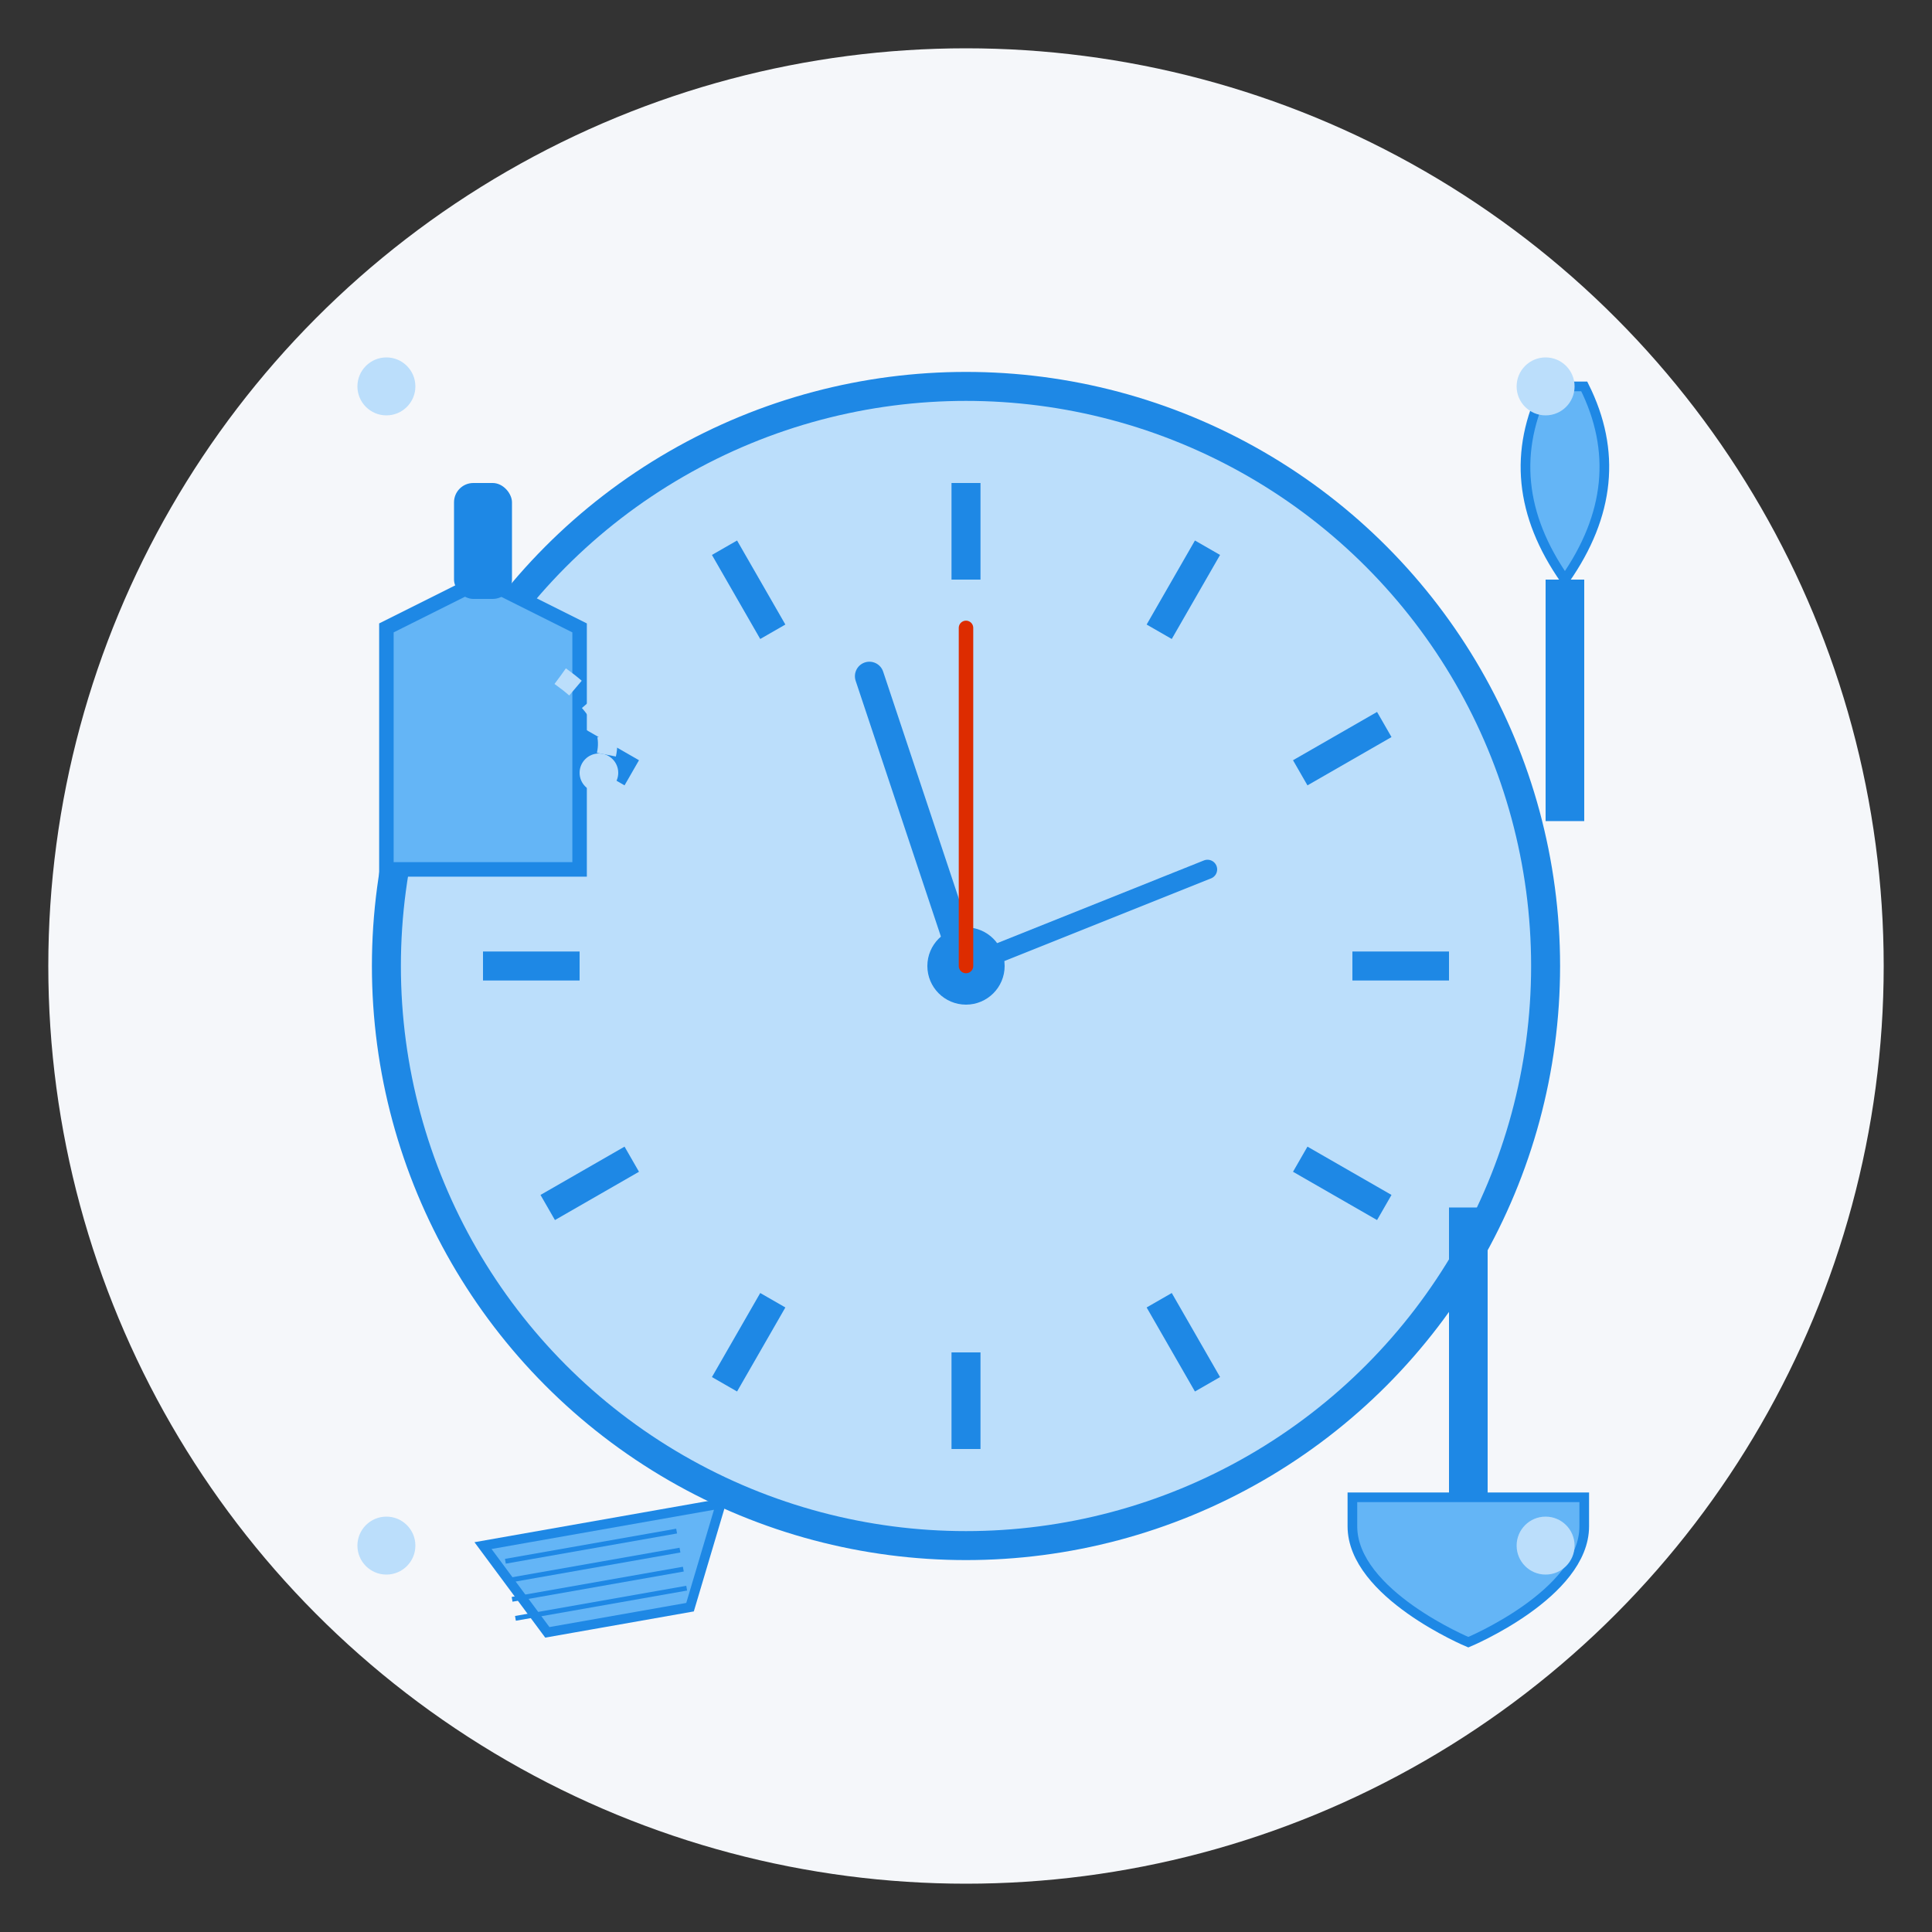 <svg xmlns="http://www.w3.org/2000/svg" viewBox="0 0 200 200">
  <rect x="0" y="0" width="200" height="200" fill="#333333" stroke="none"/>
  <style>
    .main-color { fill: #1e88e5; }
    .light-color { fill: #64b5f6; }
    .accent-color { fill: #bbdefb; }
    .outline { fill: none; stroke: #1e88e5; stroke-width: 2.5; }
  </style>
  
  <!-- Background circle -->
  <circle cx="100" cy="100" r="95" fill="#f5f7fa"/>
  
  <!-- Clock representing daily service -->
  <g transform="translate(100, 100)">
    <!-- Clock face -->
    <circle cx="0" cy="0" r="60" class="accent-color" stroke="#1e88e5" stroke-width="3"/>
    
    <!-- Clock center -->
    <circle cx="0" cy="0" r="4" class="main-color"/>
    
    <!-- Hour marks -->
    <line x1="0" y1="-50" x2="0" y2="-40" stroke="#1e88e5" stroke-width="3"/>
    <line x1="25" y1="-43.3" x2="20" y2="-34.6" stroke="#1e88e5" stroke-width="3"/>
    <line x1="43.3" y1="-25" x2="34.6" y2="-20" stroke="#1e88e5" stroke-width="3"/>
    <line x1="50" y1="0" x2="40" y2="0" stroke="#1e88e5" stroke-width="3"/>
    <line x1="43.3" y1="25" x2="34.6" y2="20" stroke="#1e88e5" stroke-width="3"/>
    <line x1="25" y1="43.3" x2="20" y2="34.6" stroke="#1e88e5" stroke-width="3"/>
    <line x1="0" y1="50" x2="0" y2="40" stroke="#1e88e5" stroke-width="3"/>
    <line x1="-25" y1="43.3" x2="-20" y2="34.6" stroke="#1e88e5" stroke-width="3"/>
    <line x1="-43.3" y1="25" x2="-34.6" y2="20" stroke="#1e88e5" stroke-width="3"/>
    <line x1="-50" y1="0" x2="-40" y2="0" stroke="#1e88e5" stroke-width="3"/>
    <line x1="-43.3" y1="-25" x2="-34.6" y2="-20" stroke="#1e88e5" stroke-width="3"/>
    <line x1="-25" y1="-43.3" x2="-20" y2="-34.6" stroke="#1e88e5" stroke-width="3"/>
    
    <!-- Clock hands -->
    <line x1="0" y1="0" x2="-10" y2="-30" stroke="#1e88e5" stroke-width="3" stroke-linecap="round"/> <!-- Hour hand -->
    <line x1="0" y1="0" x2="25" y2="-10" stroke="#1e88e5" stroke-width="2" stroke-linecap="round"/> <!-- Minute hand -->
    <line x1="0" y1="0" x2="0" y2="-35" stroke="#dd2c00" stroke-width="1.5" stroke-linecap="round"/> <!-- Second hand -->
  </g>
  
  <!-- Cleaning elements around the clock -->
  <!-- Spray bottle -->
  <g transform="translate(40, 60)">
    <path d="M0,5 L10,0 L20,5 L20,30 L0,30 Z" class="light-color" stroke="#1e88e5" stroke-width="1.5"/>
    <rect x="7" y="-10" width="6" height="12" rx="2" class="main-color"/>
    <path d="M18,10 Q25,15 22,20" fill="none" stroke="#bbdefb" stroke-width="2" stroke-dasharray="2,2"/>
    <circle cx="22" cy="20" r="2" class="accent-color"/>
  </g>
  
  <!-- Duster -->
  <g transform="translate(160, 60)">
    <rect x="0" y="0" width="4" height="25" class="main-color"/>
    <path d="M2,0 Q-5,-10 0,-20 L4,-20 Q9,-10 2,0" class="light-color" stroke="#1e88e5" stroke-width="1"/>
  </g>
  
  <!-- Mop -->
  <g transform="translate(150, 150)">
    <rect x="0" y="-25" width="4" height="30" class="main-color"/>
    <path d="M-10,5 H14 V8 C14,15 2,20 2,20 C2,20 -10,15 -10,8 Z" class="light-color" stroke="#1e88e5" stroke-width="1"/>
  </g>
  
  <!-- Cleaning cloth -->
  <g transform="translate(50, 160)">
    <path d="M0,0 L25,0 L20,10 L5,10 Z" class="light-color" stroke="#1e88e5" stroke-width="1" transform="rotate(-10)"/>
    <path d="M2,2 L20,2" stroke="#1e88e5" stroke-width="0.5" transform="rotate(-10)"/>
    <path d="M2,4 L20,4" stroke="#1e88e5" stroke-width="0.5" transform="rotate(-10)"/>
    <path d="M2,6 L20,6" stroke="#1e88e5" stroke-width="0.5" transform="rotate(-10)"/>
    <path d="M2,8 L20,8" stroke="#1e88e5" stroke-width="0.5" transform="rotate(-10)"/>
  </g>
  
  <!-- Sparkle elements for cleanliness -->
  <g>
    <circle cx="40" cy="40" r="3" class="accent-color"/>
    <circle cx="160" cy="40" r="3" class="accent-color"/>
    <circle cx="40" cy="160" r="3" class="accent-color"/>
    <circle cx="160" cy="160" r="3" class="accent-color"/>
  </g>
</svg>
